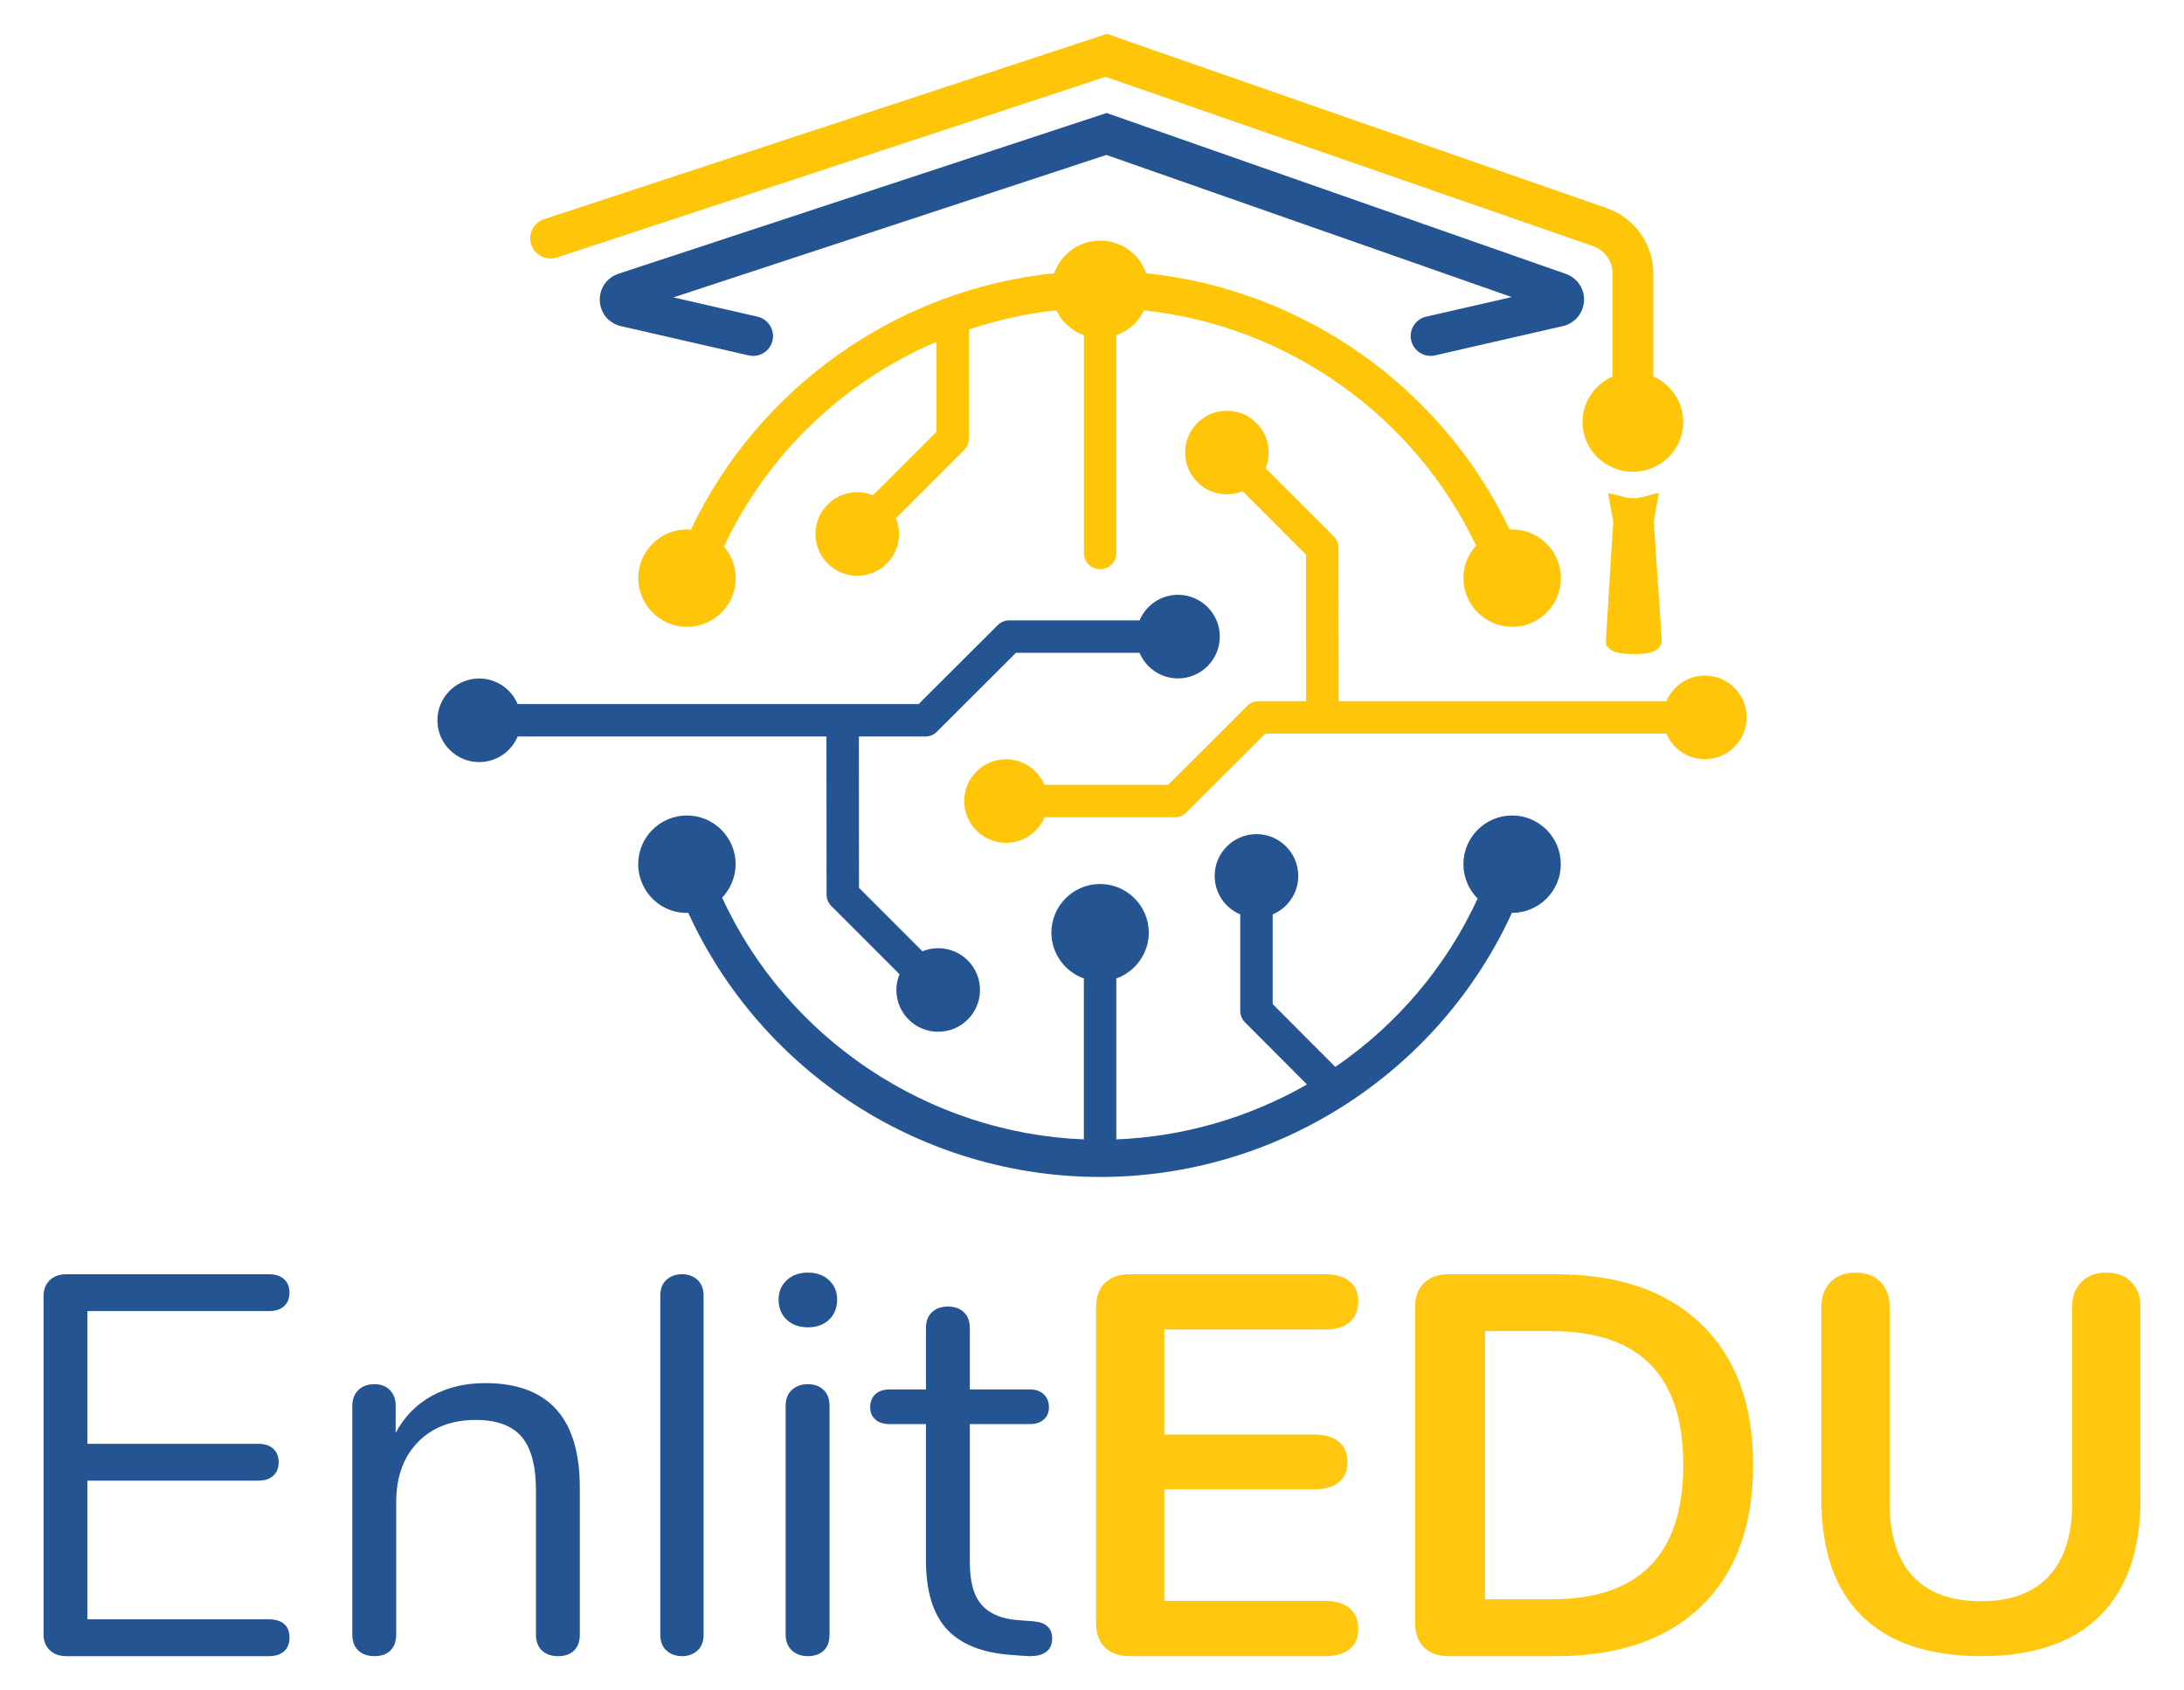 <?xml version="1.0" encoding="UTF-8"?>
<svg id="Layer_1" data-name="Layer 1" xmlns="http://www.w3.org/2000/svg" viewBox="0 0 1354 1048">
  <defs>
    <style>
      .cls-1 {
        fill: #245492;
      }

      .cls-2 {
        fill: #ffc70f;
      }

      .cls-3 {
        fill: #ffc609;
      }
    </style>
  </defs>
  <g>
    <path class="cls-3" d="m1056.95,418.94c-10.44,0-19.84,6.31-23.85,15.86h-203.21l-.07-95.01c0-2.66-1.04-5.18-2.95-7.11l-42.29-42.29c3.93-9.58,1.75-20.7-5.64-28.09-10.1-10.09-26.54-10.1-36.65,0-4.9,4.9-7.59,11.41-7.6,18.33,0,6.93,2.7,13.44,7.6,18.33,7.38,7.38,18.49,9.56,28.06,5.64l39.34,39.36.07,90.83h-29.44c-2.67,0-5.19,1.04-7.1,2.94l-49.06,48.96h-76.66c-4-9.55-13.39-15.86-23.83-15.86-14.29,0-25.92,11.63-25.92,25.92s11.63,25.92,25.92,25.92c10.44,0,19.84-6.31,23.83-15.86h80.82c2.67,0,5.19-1.04,7.1-2.94l49.06-48.96h248.59c4,9.54,13.4,15.86,23.85,15.86,14.28,0,25.9-11.63,25.9-25.92s-11.62-25.91-25.9-25.91Z"/>
    <path class="cls-3" d="m600.63,272.01l.08-67.71c17.76-5.93,35.97-9.91,54.15-11.85,3.44,7.23,9.56,12.73,17.12,15.38v135.09c0,5.55,4.51,10.06,10.06,10.06s10.06-4.51,10.06-10.06v-135.1c7.55-2.65,13.66-8.15,17.11-15.36,88.92,9.47,167.58,65.2,205.9,145.88-5.06,5.55-7.83,12.66-7.83,20.18,0,16.65,13.54,30.2,30.19,30.2s30.21-13.55,30.21-30.2-13.55-30.21-30.21-30.21c-.53,0-1.07.02-1.62.05-41.95-88.24-128.08-148.97-225.37-158.92-4.2-12.14-15.46-20.21-28.44-20.21s-24.22,8.05-28.42,20.19c-97.27,9.89-183.36,70.65-225.29,159-.82-.08-1.62-.12-2.44-.12-16.65,0-30.19,13.55-30.19,30.21s13.54,30.2,30.19,30.2,30.21-13.55,30.21-30.2c0-7.2-2.59-14.09-7.32-19.57,26.91-57.14,73.6-102.11,131.83-127.02l-.06,55.89-39.35,39.35c-9.57-3.92-20.68-1.74-28.06,5.64-4.9,4.9-7.6,11.41-7.6,18.34,0,6.92,2.7,13.43,7.6,18.33,10.1,10.09,26.54,10.09,36.64,0,7.39-7.39,9.57-18.5,5.64-28.08l42.34-42.35c1.86-1.91,2.88-4.41,2.88-7.05Z"/>
  </g>
  <path class="cls-1" d="m970.71,169.83l-283.99-99.53-.66-.23-302.79,99.74c-7.21,2.46-11.79,9.23-11.41,16.85.39,7.61,5.64,13.87,13.08,15.58l79.24,18.15c.91.21,1.84.31,2.77.31,5.76,0,10.69-3.92,12.01-9.59,1.47-6.6-2.68-13.21-9.27-14.73l-52.17-11.96,268.4-88.34,251.29,88.13-53.04,12.16c-3.19.71-5.93,2.66-7.74,5.5-1.74,2.81-2.28,6.11-1.53,9.28.72,3.14,2.73,5.93,5.5,7.66,2,1.25,4.23,1.89,6.5,1.89.91,0,1.83-.1,2.74-.32l79.33-18.18c7.43-1.71,12.69-8.07,13.08-15.84l.02-.62c0-7.19-4.58-13.6-11.38-15.93Z"/>
  <g>
    <path class="cls-1" d="m512.43,554.74c0,2.64,1.07,5.22,2.95,7.1l42.29,42.3c-3.92,9.58-1.75,20.69,5.64,28.09,4.89,4.88,11.39,7.57,18.32,7.57s13.44-2.69,18.33-7.57c4.9-4.9,7.6-11.4,7.6-18.33,0-6.93-2.7-13.44-7.6-18.34-7.38-7.38-18.49-9.55-28.06-5.63l-39.35-39.36-.07-93.84h41.19c2.66,0,5.18-1.04,7.11-2.93l49.05-48.97h76.66c4,9.55,13.39,15.86,23.83,15.86,14.29,0,25.91-11.63,25.91-25.92s-11.62-25.92-25.91-25.92c-10.44,0-19.84,6.31-23.83,15.86h-80.82c-2.66,0-5.18,1.04-7.11,2.94l-49.05,48.96h-248.59c-4-9.55-13.4-15.86-23.85-15.86-14.28,0-25.9,11.63-25.9,25.92s11.62,25.91,25.9,25.91c10.45,0,19.85-6.31,23.85-15.86h191.45l.08,98.02Z"/>
    <path class="cls-1" d="m937.45,505.69c-16.65,0-30.19,13.55-30.19,30.2,0,8,3.2,15.69,8.83,21.34-19.44,42.09-49.9,78.12-88.23,104.37l-38.84-38.93v-55.65c9.55-4,15.86-13.4,15.86-23.84,0-14.3-11.63-25.93-25.92-25.93s-25.92,11.63-25.92,25.93c0,10.44,6.31,19.84,15.86,23.84v59.81c0,2.67,1.04,5.2,2.94,7.11l38.45,38.55c-36.08,20.69-76.85,32.44-118.22,34.06v-99.8c11.94-4.24,20.14-15.69,20.14-28.37,0-16.65-13.55-30.2-30.21-30.2s-30.19,13.55-30.19,30.2c0,12.69,8.21,24.15,20.14,28.38v99.79c-96.37-3.77-184.07-62.36-224.25-149.9,5.33-5.61,8.35-13.09,8.35-20.76,0-16.65-13.55-30.2-30.21-30.2s-30.19,13.55-30.19,30.2c0,8.44,3.57,16.56,9.78,22.28,5.87,5.41,13.4,8.19,21.28,7.91,45.59,99.54,145.63,163.78,255.29,163.77,109.65,0,209.71-64.24,255.31-163.76h.12c16.66,0,30.21-13.55,30.21-30.21s-13.55-30.2-30.21-30.2Z"/>
  </g>
  <g>
    <path class="cls-3" d="m1028.38,305.59l-10.14,2.61c-1.79.46-3.7.7-5.64.71-1.86,0-3.73-.23-5.56-.68l-10.12-2.52,3.21,17.8-4.52,73.49v.14s.22,3.14.22,3.14l1.92,1.9c.96.94,3.5,3.45,15.19,3.45,8.55-.02,17.29-1.09,17.27-9l-4.96-73.18,3.12-17.85Z"/>
    <path class="cls-3" d="m1024.98,233.48v-63.92c0-18.39-11.81-34.73-29.36-40.65L686.88,21.24l-.69-.24-348.94,114.95c-3.16,1.07-5.74,3.33-7.28,6.38-1.46,2.99-1.66,6.37-.57,9.51,1.11,3.19,3.37,5.73,6.34,7.14,3.05,1.51,6.49,1.74,9.67.65l339.98-111.98,301.97,104.88c7.36,2.5,12.31,9.34,12.31,17.03v63.92c-11.17,4.93-18.58,16.09-18.58,28.21,0,17.02,14.01,30.86,31.24,30.86s31.21-13.84,31.21-30.86c0-12.11-7.41-23.27-18.58-28.21Z"/>
  </g>
  <g>
    <path class="cls-1" d="m30.86,1023.31c-2.58-2.46-3.86-5.71-3.86-9.74v-209.95c0-4.03,1.29-7.27,3.86-9.74,2.57-2.46,5.99-3.69,10.24-3.69h125.6c4.03,0,7.16,1.01,9.4,3.02,2.24,2.02,3.36,4.82,3.36,8.4s-1.12,6.39-3.36,8.4c-2.24,2.02-5.37,3.02-9.4,3.02H54.2v82.3h105.79c4.03,0,7.16,1.01,9.4,3.03,2.24,2.02,3.36,4.82,3.36,8.4s-1.12,6.38-3.36,8.4c-2.24,2.02-5.37,3.02-9.4,3.02H54.2v86h112.51c4.03,0,7.16.95,9.4,2.85,2.24,1.9,3.36,4.76,3.36,8.56,0,3.59-1.12,6.39-3.36,8.4-2.24,2.02-5.37,3.02-9.4,3.02H41.11c-4.26,0-7.67-1.23-10.24-3.69Z"/>
    <path class="cls-1" d="m359.47,922.53v91.04c0,4.26-1.18,7.56-3.53,9.91s-5.65,3.53-9.9,3.53-7.62-1.18-10.08-3.53c-2.47-2.35-3.69-5.65-3.69-9.91v-89.36c0-15.23-2.97-26.31-8.9-33.26-5.93-6.94-15.4-10.41-28.38-10.41-15,0-26.98,4.59-35.93,13.77-8.96,9.19-13.43,21.62-13.43,37.29v81.96c0,4.26-1.18,7.56-3.53,9.91-2.35,2.35-5.66,3.53-9.91,3.53s-7.61-1.18-10.07-3.53c-2.47-2.35-3.7-5.65-3.7-9.91v-141.76c0-4.03,1.23-7.27,3.7-9.74,2.46-2.46,5.82-3.7,10.07-3.7,4.03,0,7.22,1.24,9.57,3.7,2.35,2.47,3.53,5.6,3.53,9.4v17.13c5.37-10.08,12.87-17.75,22.5-23.01,9.63-5.26,20.6-7.9,32.91-7.9,39.18,0,58.77,21.62,58.77,64.84Z"/>
    <path class="cls-1" d="m413.18,1023.52c-2.54-2.32-3.81-5.57-3.81-9.77v-210.33c0-4.19,1.27-7.45,3.81-9.77,2.53-2.32,5.79-3.48,9.77-3.48,3.75,0,6.9,1.16,9.44,3.48,2.53,2.32,3.81,5.58,3.81,9.77v210.33c0,4.2-1.27,7.46-3.81,9.77-2.54,2.32-5.69,3.48-9.44,3.48-3.97,0-7.23-1.16-9.77-3.48Z"/>
    <path class="cls-1" d="m487.76,818.39c-3.36-3.13-5.04-7.27-5.04-12.43s1.68-8.96,5.04-12.09c3.36-3.13,7.73-4.7,13.1-4.7s9.74,1.57,13.1,4.7c3.36,3.14,5.04,7.17,5.04,12.09s-1.68,9.29-5.04,12.43c-3.36,3.14-7.73,4.7-13.1,4.7s-9.74-1.56-13.1-4.7Zm3.19,205.08c-2.58-2.35-3.87-5.65-3.87-9.91v-141.76c0-4.25,1.29-7.56,3.87-9.91,2.57-2.35,5.88-3.53,9.9-3.53s7.28,1.18,9.74,3.53c2.46,2.35,3.69,5.66,3.69,9.91v141.76c0,4.49-1.23,7.84-3.69,10.08-2.47,2.24-5.71,3.36-9.74,3.36s-7.33-1.18-9.9-3.53Z"/>
    <path class="cls-1" d="m652.32,1016.12c0,3.81-1.4,6.67-4.2,8.57-2.8,1.9-7,2.63-12.6,2.18l-9.07-.67c-17.91-1.34-31.12-6.72-39.63-16.12-8.51-9.4-12.76-23.62-12.76-42.66v-84.32h-22.5c-3.81,0-6.78-.95-8.9-2.85-2.13-1.9-3.19-4.42-3.19-7.56,0-3.36,1.06-6.05,3.19-8.06,2.12-2.02,5.09-3.02,8.9-3.02h22.5v-37.96c0-4.26,1.23-7.56,3.69-9.91,2.46-2.35,5.82-3.53,10.08-3.53,4.03,0,7.27,1.18,9.74,3.53,2.46,2.35,3.69,5.66,3.69,9.91v37.96h37.28c3.58,0,6.44,1.01,8.57,3.02,2.12,2.02,3.19,4.7,3.19,8.06,0,3.14-1.06,5.66-3.19,7.56-2.13,1.9-4.98,2.85-8.57,2.85h-37.28v85.66c0,12.32,2.52,21.22,7.56,26.7,5.04,5.49,12.6,8.57,22.67,9.24l9.07.67c7.83.67,11.75,4.26,11.75,10.75Z"/>
    <path class="cls-2" d="m685.06,1021.63c-3.69-3.58-5.54-8.62-5.54-15.12v-195.84c0-6.5,1.85-11.53,5.54-15.12,3.69-3.58,8.78-5.37,15.28-5.37h121.23c6.49,0,11.53,1.46,15.11,4.37,3.58,2.91,5.37,7.05,5.37,12.43s-1.79,9.91-5.37,12.93c-3.58,3.02-8.62,4.53-15.11,4.53h-99.74v65.17h93.03c6.49,0,11.53,1.46,15.11,4.37,3.58,2.92,5.37,7.17,5.37,12.77s-1.79,9.52-5.37,12.43c-3.58,2.91-8.62,4.37-15.11,4.37h-93.03v69.2h99.74c6.49,0,11.53,1.51,15.11,4.53,3.58,3.03,5.37,7.34,5.37,12.93s-1.79,9.52-5.37,12.43c-3.58,2.91-8.62,4.37-15.11,4.37h-121.23c-6.5,0-11.59-1.79-15.28-5.37Z"/>
    <path class="cls-2" d="m882.86,1021.63c-3.69-3.58-5.54-8.62-5.54-15.12v-195.84c0-6.5,1.85-11.53,5.54-15.12,3.69-3.58,8.78-5.37,15.28-5.37h66.49c38.73,0,68.79,10.36,90.17,31.07,21.38,20.72,32.07,49.78,32.07,87.17s-10.7,66.8-32.07,87.51c-21.38,20.72-51.44,31.07-90.17,31.07h-66.49c-6.5,0-11.59-1.79-15.28-5.37Zm79.09-29.9c54.41,0,81.61-27.77,81.61-83.31s-27.21-82.97-81.61-82.97h-41.31v166.28h41.31Z"/>
    <path class="cls-2" d="m1154.38,1002.19c-16.79-16.54-25.19-40.69-25.19-72.44v-119.41c0-6.4,1.9-11.52,5.71-15.38,3.8-3.85,8.95-5.79,15.45-5.79s11.64,1.94,15.44,5.79c3.81,3.86,5.71,8.99,5.71,15.38v121.73c0,20.07,4.81,35.23,14.44,45.48,9.62,10.26,23.73,15.38,42.31,15.38s32.35-5.18,41.98-15.55c9.63-10.36,14.44-25.47,14.44-45.31v-121.73c0-6.4,1.9-11.52,5.71-15.38,3.81-3.85,8.95-5.79,15.45-5.79s11.64,1.94,15.45,5.79c3.8,3.86,5.71,8.99,5.71,15.38v119.41c0,31.54-8.39,55.63-25.19,72.28-16.79,16.65-41.31,24.97-73.55,24.97s-57.09-8.27-73.88-24.81Z"/>
  </g>
</svg>